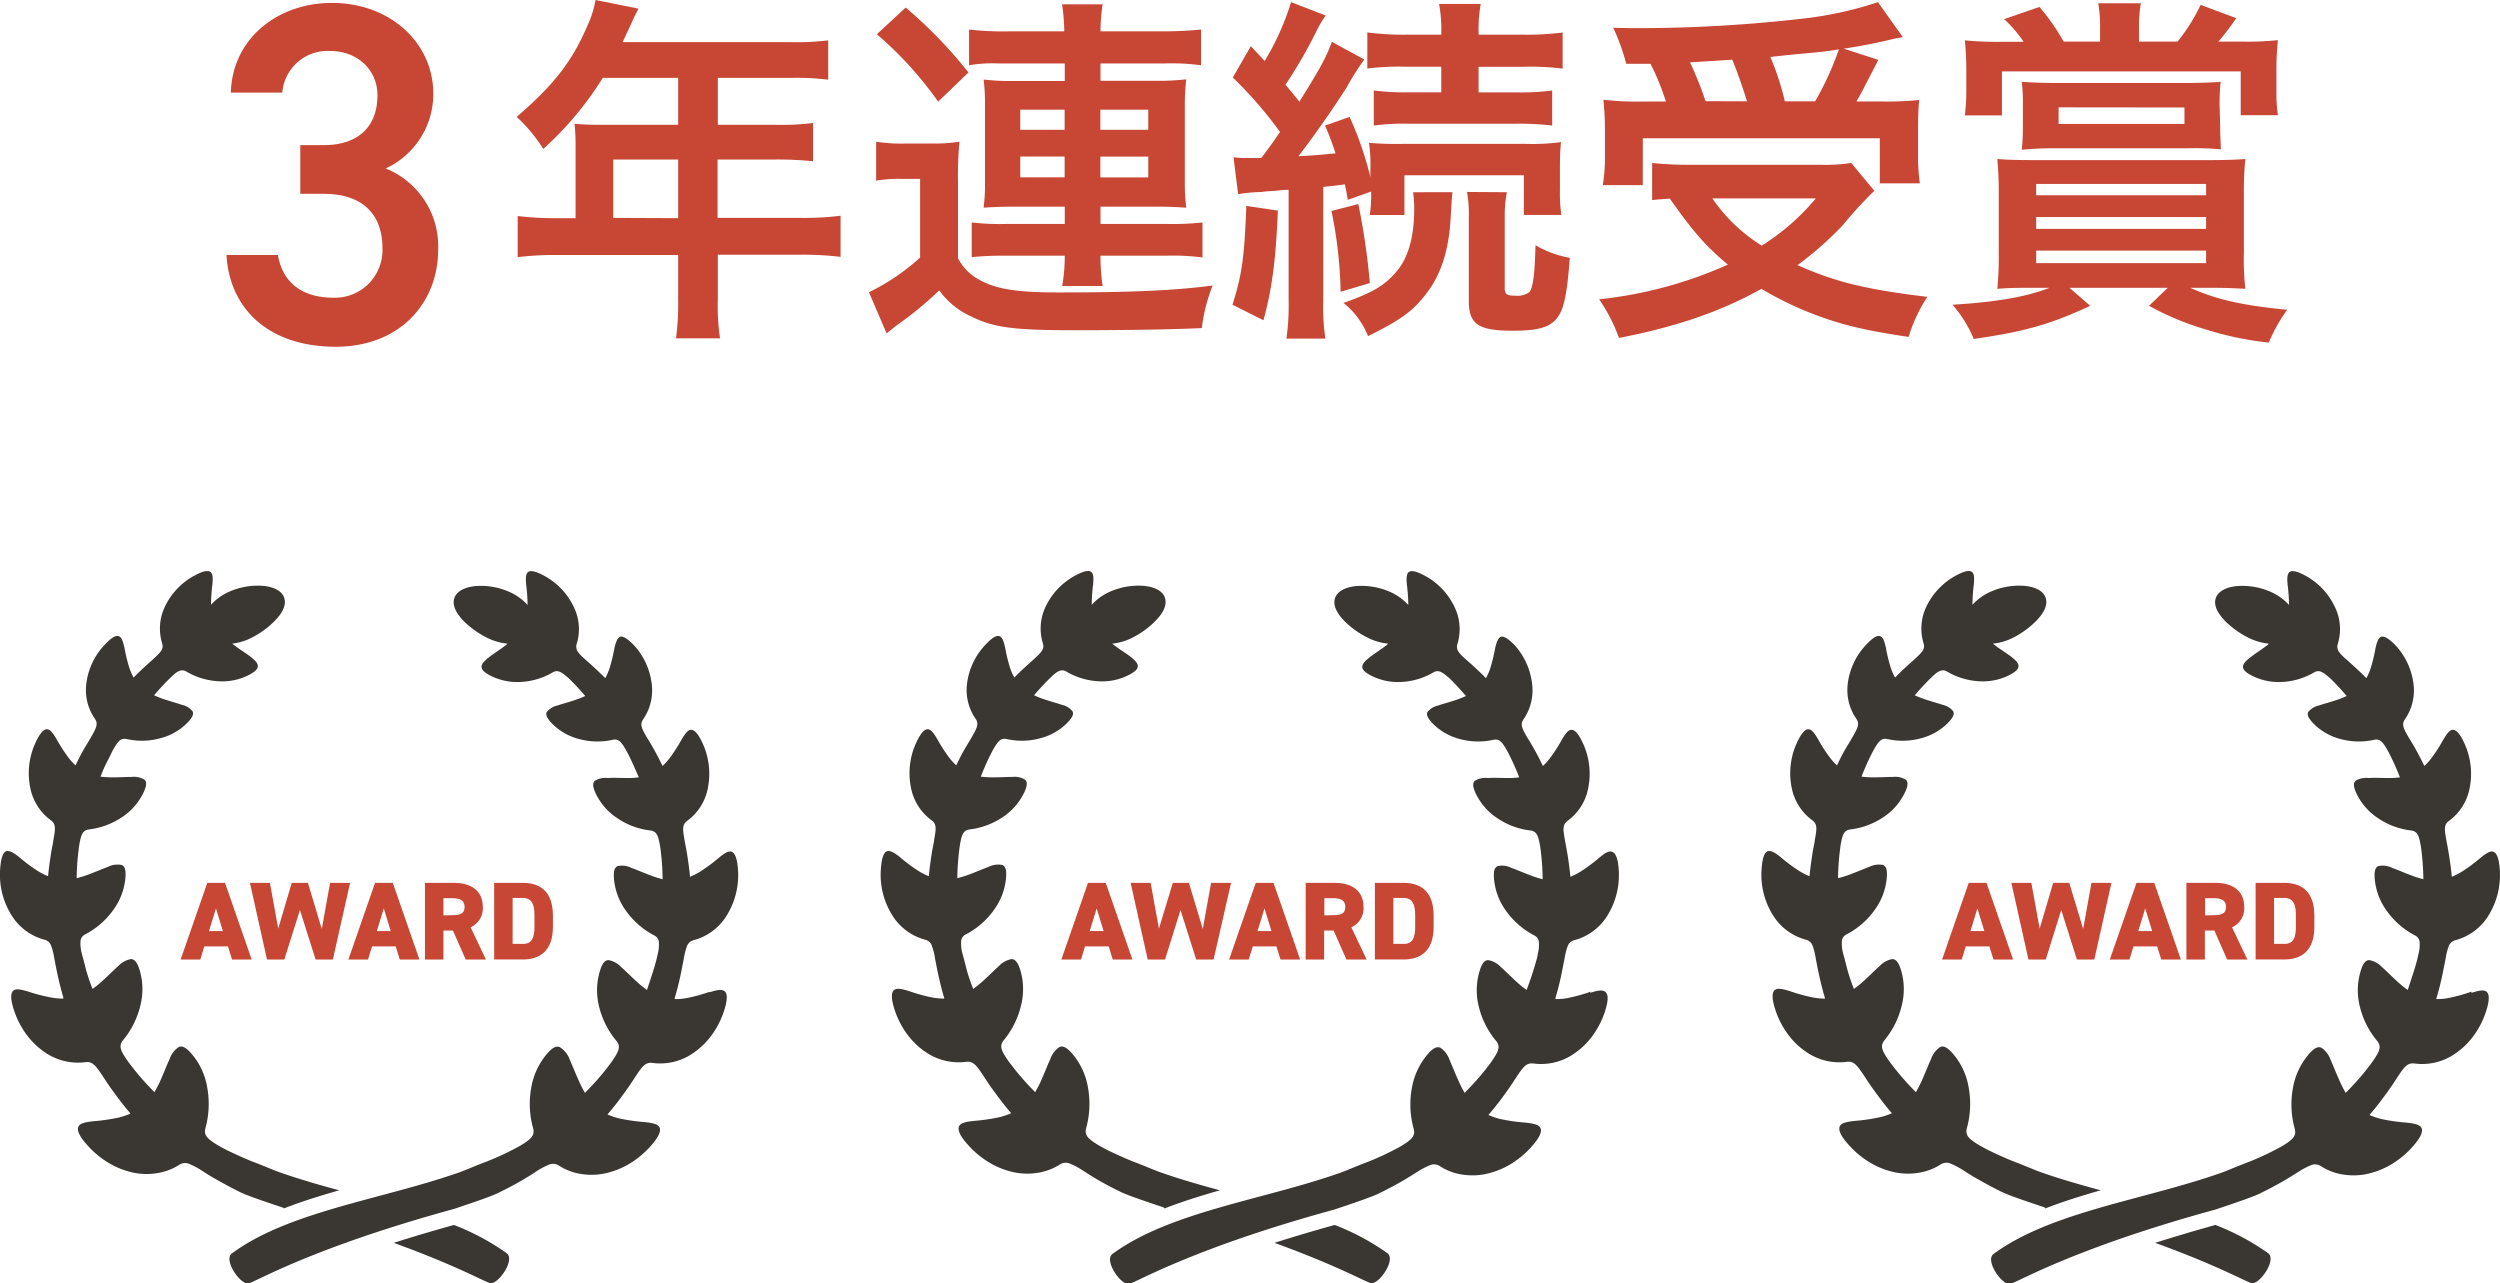 <svg xmlns="http://www.w3.org/2000/svg" xmlns:xlink="http://www.w3.org/1999/xlink" viewBox="0 0 360.5 185.05"><defs><style>.cls-1{fill:none;}.cls-2{isolation:isolate;}.cls-3{fill:#c74634;}.cls-4{clip-path:url(#clip-path);}.cls-5{fill:#3a3632;}.cls-6{clip-path:url(#clip-path-2);}.cls-7{clip-path:url(#clip-path-3);}</style><clipPath id="clip-path" transform="translate(0)"><rect class="cls-1" y="82.36" width="106.49" height="102.68"/></clipPath><clipPath id="clip-path-2" transform="translate(0)"><rect class="cls-1" x="127" y="82.36" width="106.49" height="102.68"/></clipPath><clipPath id="clip-path-3" transform="translate(0)"><rect class="cls-1" x="254" y="82.36" width="106.49" height="102.68"/></clipPath></defs><g id="レイヤー_2" data-name="レイヤー 2"><g id="レイヤー_1-2" data-name="レイヤー 1"><g id="グループ_5276" data-name="グループ 5276"><g id="グループ_5275" data-name="グループ 5275"><g id="_3" data-name=" 3" class="cls-2"><g class="cls-2"><path class="cls-3" d="M43.3,20.93h3.36c5,0,7.77-2.66,7.77-7.21,0-3.5-2.73-6.37-6.86-6.37a6.54,6.54,0,0,0-6.86,6H33.29C33.5,5.53,40.08.42,47.85.42c8.47,0,14.63,5.81,14.63,13.09a11.82,11.82,0,0,1-6.86,10.78A12.1,12.1,0,0,1,63.18,36c0,7.63-5.46,14-14.77,14-9.8,0-15.33-5.6-15.75-13.23h7.42c.56,3.5,3,6.16,8,6.16a6.86,6.86,0,0,0,7.07-7.14c0-4.9-2.87-7.84-8.47-7.84H43.3Z" transform="translate(0)"/></g></g><g id="年連続受賞" class="cls-2"><g class="cls-2"><path class="cls-3" d="M83,20.85a29.59,29.59,0,0,0-.15-3c1.09.1,2.23.15,3.64.15H97.79V11.23H86.92a48,48,0,0,1-8.58,10.25,22.48,22.48,0,0,0-3.84-4.63c5.3-4.53,8-8,10.14-13A15.12,15.12,0,0,0,85.88,0l6.19,1.25c-.31.62-.41.78-.78,1.56-.05.15-.57,1.25-1.51,3.27h24.34a36.68,36.68,0,0,0,5.31-.26v5.67a38.12,38.12,0,0,0-5.31-.26H103.51V18h8.38a37.79,37.79,0,0,0,5.35-.26v5.51A50.83,50.83,0,0,0,112,23h-8.53v8.42h12.07a42.32,42.32,0,0,0,5.67-.31v5.93a44,44,0,0,0-5.67-.31H103.51v6.5a31.14,31.14,0,0,0,.32,5.56H97.48a37.7,37.7,0,0,0,.31-5.67V36.77H80.32a44.44,44.44,0,0,0-5.67.31V31.15a43.36,43.36,0,0,0,5.67.31H83ZM97.79,31.46V23H88.43v8.42Z" transform="translate(0)"/><path class="cls-3" d="M126.34,20.44a24,24,0,0,0,4.16.26h3.9a24.49,24.49,0,0,0,3.95-.26,53.8,53.8,0,0,0-.21,5.66V37.23a7.38,7.38,0,0,0,2.4,2.71c2.54,1.66,5.56,2.23,12.06,2.23,10.45,0,16.64-.26,22.26-1a24.83,24.83,0,0,0-1.56,6.14c-4.37.21-11.91.31-18.1.31-9,0-11.91-.36-15.18-2a11.33,11.33,0,0,1-4.58-3.75,50.26,50.26,0,0,1-6.08,5c-.58.47-1,.78-1.51,1.2l-2.55-5.93a31,31,0,0,0,7.38-5V25.79h-2.86a19.08,19.08,0,0,0-3.48.26ZM130.6,1.09a65,65,0,0,1,9.05,9.36l-4.37,4.21a52.4,52.4,0,0,0-8.84-9.72ZM144,9.15a19.66,19.66,0,0,0-4.26.26V4.26a42.38,42.38,0,0,0,5.87.26h7.86a28.57,28.57,0,0,0-.32-3.9H159a26.46,26.46,0,0,0-.31,3.9h8.58a56.73,56.73,0,0,0,5.92-.26V9.41a31.7,31.7,0,0,0-5.25-.26h-9.25v2.5h8.06a34.9,34.9,0,0,0,4.31-.21,30.56,30.56,0,0,0-.21,4V26.16a27.13,27.13,0,0,0,.21,3.79c-1.45-.1-2.6-.15-4.31-.15h-8.06v2.49h9.51a40.09,40.09,0,0,0,5.2-.21v5.05a32.2,32.2,0,0,0-5.2-.26h-9.51a28.16,28.16,0,0,0,.31,4.37h-5.83a25.65,25.65,0,0,0,.37-4.37h-8.27a46.22,46.22,0,0,0-5.15.21v-5a36.17,36.17,0,0,0,5.15.21h8.27V29.8h-7.39c-1.56,0-3,.05-4.31.15a28.83,28.83,0,0,0,.2-3.79v-11a28.73,28.73,0,0,0-.2-3.69,33,33,0,0,0,4.26.21h7.44V9.15Zm3.12,6.66v2.91h6.4V15.81Zm0,6.76v3h6.4v-3Zm11.55-3.85h6.91V15.81h-6.91Zm0,6.86h6.91v-3h-6.91Z" transform="translate(0)"/><path class="cls-3" d="M184.27,30.37c-.31,7.23-.83,11.18-2.08,15.81l-4.47-2.24c1.35-4.26,1.71-6.65,2-14.25Zm-6.4-7.7a12.29,12.29,0,0,0,2.13.11h1.88c1.5-2,1.5-2,2.7-3.75a58.91,58.91,0,0,0-6.81-7.85l2.6-4.52,2,2.13a37.62,37.62,0,0,0,3.8-8.48l5,1.93A13.39,13.39,0,0,0,190,4.16a69.36,69.36,0,0,1-4.63,8.06c1,1.2,1.25,1.51,2,2.44,3-4.78,3.95-6.55,4.68-8.63l4.68,2.55a37.59,37.59,0,0,0-2.5,3.95c-1.66,2.65-4.88,7.28-7,10,2.91-.16,3.79-.26,5.35-.42a37.21,37.21,0,0,0-1.51-4l3.54-1.25a49,49,0,0,1,3,8.68V24.34a22,22,0,0,0-.2-3.75,41.3,41.3,0,0,0,4.68.16h18a30.47,30.47,0,0,0,5-.26c-.1,1.14-.15,2-.15,3.69V27.3a24,24,0,0,0,.2,3.69h-5.4V25.27H202.52V31h-5a20.47,20.47,0,0,0,.2-3.38l-3.38,1.2c-.15-1.09-.26-1.51-.41-2.24-1.15.16-1.56.21-3.12.37V43.37a30.74,30.74,0,0,0,.31,5.46h-5.62a32.8,32.8,0,0,0,.32-5.46v-16c-.89,0-1.56.11-2,.16a19.07,19.07,0,0,0-2,.16,21.89,21.89,0,0,0-3.28.31Zm18,6.76a98.11,98.11,0,0,1,1.66,11.39l-4.21,1.25A63.12,63.12,0,0,0,192,30.42Zm13.57-1.71c-.1,1-.1,1-.26,3.74-.26,4.68-1.4,8.17-3.54,10.92-1.92,2.5-3.64,3.75-8.37,6.09a11.57,11.57,0,0,0-3.54-4.79c4.27-1.51,5.88-2.49,7.6-4.47s2.6-5,2.6-9.1a18.44,18.44,0,0,0-.16-2.39Zm-6.61-18.1a38.2,38.2,0,0,0-5.66.26V4.68A41.13,41.13,0,0,0,203,5h4.84V4.47a21,21,0,0,0-.32-3.9h6a21,21,0,0,0-.31,4V5h6.35a41.32,41.32,0,0,0,5.77-.31v5.2a37.59,37.59,0,0,0-5.62-.26h-6.5v3.69h5.31a36.19,36.19,0,0,0,5.3-.26V18.1a42.11,42.11,0,0,0-5.25-.26H203.35a34.55,34.55,0,0,0-5.25.26V13.05a35.78,35.78,0,0,0,5.3.26h4.43V9.62Zm14.46,18.1a18.28,18.28,0,0,0-.31,3.69V41.55c0,.88.31,1.09,1.56,1.09a2.92,2.92,0,0,0,2-.52c.52-.62.78-2.6.88-6.76a14.8,14.8,0,0,0,4.94,1.82c-.31,4.32-.68,6.45-1.3,7.8-.94,2-2.6,2.71-6.86,2.71-5,0-6.4-.89-6.4-4.32v-12a17.8,17.8,0,0,0-.26-3.69Z" transform="translate(0)"/><path class="cls-3" d="M270.28,27.51a59.06,59.06,0,0,0-4.58,5,48.76,48.76,0,0,1-6.5,5.72c5.51,2.45,9.78,3.49,18.72,4.58a22.22,22.22,0,0,0-2.7,5.77c-6.76-1-9.93-1.82-14.09-3.43A47.82,47.82,0,0,1,254,41.65c-5.88,3.28-12.22,5.46-20.54,7.08a24.79,24.79,0,0,0-2.86-5.57,61,61,0,0,0,18.56-5c-3.27-2.76-4.83-4.53-8.37-9.52-1.51.11-1.61.11-2.55.21V23.5a48.53,48.53,0,0,0,5.31.26h18.87a24.74,24.74,0,0,0,4.53-.26ZM234.5,9.2A30.4,30.4,0,0,0,232.63,4c1.77.06,3.17.06,4.11.06a210.58,210.58,0,0,0,23.55-1.41A52.89,52.89,0,0,0,270.8.31l3.59,5.05c-.84.15-1,.15-2.24.46-2,.47-3.64.78-6.29,1.2l5,1.61c-2.34,4.53-2.39,4.68-3.17,6h3.43a46.83,46.83,0,0,0,5.62-.21c-.11,1.36-.16,2.5-.16,4.37v3.8a29.16,29.16,0,0,0,.26,3.85h-5.77v-6.5H236.89v6.76h-5.77a23.92,23.92,0,0,0,.31-4v-3.9c0-1.45-.05-2.55-.21-4.42a40.06,40.06,0,0,0,5.72.26h3.28A34.08,34.08,0,0,0,238,9.2Zm17.42,5.41c-.68-2.18-1.35-4.11-2.13-6-.16,0-2.19.16-6.09.37a53.74,53.74,0,0,1,2.24,5.61Zm-5,14a24,24,0,0,0,7.12,6.81,32.76,32.76,0,0,0,7.8-6.81Zm14.82-14a43.71,43.71,0,0,0,3.43-7.49c-1.35.21-1.71.26-2.23.32s-1.88.2-3.8.36c-.83.1-2.19.21-3.85.42a38.34,38.34,0,0,1,2.08,6.39Z" transform="translate(0)"/><path class="cls-3" d="M293.57,41.5c-2.29,0-3.74,0-5.56.15a47.79,47.79,0,0,0,.21-5.35V28.08a50.19,50.19,0,0,0-.21-5.15c1.56.11,2.55.16,5.77.16H318c3,0,4.27-.05,5.77-.16a49.17,49.17,0,0,0-.2,5.15V36.3a40.56,40.56,0,0,0,.2,5.35c-1.61-.1-3.12-.15-5.09-.15h-2.86c3.85,1.71,7.49,2.54,14,3.17a22.86,22.86,0,0,0-2.66,4.73,45.39,45.39,0,0,1-9-1.87,40.37,40.37,0,0,1-8.27-3.43l2.7-2.6H298.41l3,2.6c-5.82,2.7-9.36,3.69-16.79,4.78a18.23,18.23,0,0,0-3.07-4.94c6.19-.36,10.71-1.14,14-2.44Zm9.26-37.34a20,20,0,0,0-.26-3.69h6.14a19.64,19.64,0,0,0-.27,3.69V6H314a26.12,26.12,0,0,0,3.33-5.3l5.14,1.92A37.8,37.8,0,0,1,319.89,6h3.58a41,41,0,0,0,5-.21,42.59,42.59,0,0,0-.21,4.74v2.7a22.55,22.55,0,0,0,.21,3.38h-5.36V10.3H288.68v6.34h-5.35a29.16,29.16,0,0,0,.21-3.54V10.24a41.72,41.72,0,0,0-.21-4.42,48,48,0,0,0,5.3.21h3.17A17.69,17.69,0,0,0,289,2.76L294.09,1a31.21,31.21,0,0,1,3.49,5h5.25Zm17.32,14c0,1.25.05,2.08.1,3.38a38.65,38.65,0,0,0-4.73-.16H296.28c-1.72,0-3,.06-4.74.21a29.46,29.46,0,0,0,.16-3.33V15.08a24.67,24.67,0,0,0-.16-3.28c1.62.11,3,.16,5,.16h18.67c2,0,3.53-.05,5-.16-.1,1.1-.15,2-.15,3.33Zm-26.53,10h24.5V26.52h-24.5Zm0,4.84h24.5V31.3h-24.5Zm0,4.94h24.5V36.14h-24.5Zm3.23-22.46v2.39H315V15.5Z" transform="translate(0)"/></g></g></g></g><g id="図"><g id="グループ_5324" data-name="グループ 5324"><g id="グループ_5323" data-name="グループ 5323"><g class="cls-4"><g id="グループ_5322" data-name="グループ 5322"><path id="パス_18773" data-name="パス 18773" class="cls-5" d="M102.38,143a24,24,0,0,1-3.44.94,9,9,0,0,1-1.64.13l0-.18c.36-1.2.67-2.46.88-3.5s.36-1.82.42-2.11a9.41,9.41,0,0,1,.47-1.88,1.39,1.39,0,0,1,.93-.82,8,8,0,0,0,4.74-3.48,11.07,11.07,0,0,0,1.67-6.82c-.12-1.62-.48-2.33-.95-2.47s-1.09.3-1.84.91a24.22,24.22,0,0,1-2.71,2,9.3,9.3,0,0,1-1.41.71c-.1-1.12-.26-2.25-.41-3.18s-.31-1.73-.36-2c-.28-1.6-.4-2.3.33-2.86a7.59,7.59,0,0,0,3-4.68,10.49,10.49,0,0,0-.78-6.6c-.65-1.4-1.19-1.9-1.66-1.87s-.87.62-1.34,1.41a23.88,23.88,0,0,1-1.74,2.7,8.16,8.16,0,0,1-1,1.1c-.41-.84-.83-1.66-1.21-2.34s-.84-1.45-1-1.68c-.77-1.34-1.1-1.93-.62-2.66a7.34,7.34,0,0,0,1.27-5.14A10,10,0,0,0,91.38,93c-1-1-1.64-1.34-2-1.16s-.6.82-.79,1.67a22.73,22.73,0,0,1-.74,3,8.61,8.61,0,0,1-.57,1.28c-.46-.46-.9-.89-1.3-1.26-.69-.65-1.24-1.13-1.43-1.3-1.14-1-1.63-1.5-1.4-2.35a7.23,7.23,0,0,0-.37-5.27A9.92,9.92,0,0,0,78.42,83c-1.28-.7-2-.77-2.31-.48s-.32,1-.23,1.84a25.18,25.18,0,0,1,.2,2.88,7.83,7.83,0,0,0-2.68-1.91,10.19,10.19,0,0,0-4.68-.83c-1.6.12-2.92.72-3.23,1.83s.44,2.27,1.45,3.3A13,13,0,0,0,70.31,92a8.27,8.27,0,0,0,2.84.81L73,93c-.85.64-1.71,1.18-2.36,1.68s-1.12.93-1.19,1.36.23.82,1.11,1.3a8.49,8.49,0,0,0,4.5,1,10.13,10.13,0,0,0,4.67-1.4c.75-.41,1.28,0,2.33.91.17.17.65.64,1.24,1.28.34.37.71.79,1.09,1.23a11.59,11.59,0,0,1-1.22.5c-1,.36-2,.6-2.77.87a2.74,2.74,0,0,0-1.55.93c-.2.38,0,.86.66,1.58a8.44,8.44,0,0,0,4,2.33,10.07,10.07,0,0,0,4.88.1c.83-.16,1.23.34,1.93,1.58.12.21.43.81.8,1.6s.64,1.44,1,2.24a10.7,10.7,0,0,1-1.5.1c-1.12,0-2.18-.06-3,0a2.94,2.94,0,0,0-1.85.4c-.33.32-.32.84.11,1.78a8.77,8.77,0,0,0,3.15,3.62,10.64,10.64,0,0,0,4.8,1.77c.88.14,1.1.77,1.35,2.24.05.25.14,1,.22,1.86s.14,1.9.15,2.92a12.63,12.63,0,0,1-1.48-.45c-1.11-.4-2.14-.87-3-1.17a3,3,0,0,0-2-.27c-.44.18-.62.7-.54,1.77a9.19,9.19,0,0,0,1.75,4.7,11.54,11.54,0,0,0,4.07,3.53,1.18,1.18,0,0,1,.66.95,5.43,5.43,0,0,1-.17,1.75c-.05.27-.22,1-.49,1.9s-.64,2-1,3.1l-.06.16a15.06,15.06,0,0,1-1.26-1c-.92-.82-1.74-1.68-2.46-2.3a3.22,3.22,0,0,0-1.82-1c-.51,0-.89.43-1.22,1.5a9.57,9.57,0,0,0-.14,5.2,12.22,12.22,0,0,0,2.54,5c.6.79.3,1.46-.63,2.82-.16.24-.62.86-1.25,1.64s-1.46,1.71-2.3,2.57l-.4.41a16.12,16.12,0,0,1-.77-1.49c-.55-1.19-1-2.35-1.4-3.25A3.51,3.51,0,0,0,80.72,151c-.49-.2-1,0-1.8.91a10.12,10.12,0,0,0-2.31,4.91,13.07,13.07,0,0,0,.28,5.93c.24,1-.34,1.53-1.82,2.43-.25.15-1,.55-1.91,1s-2.14,1-3.31,1.44-2.78,1.14-3.63,1.44c-11.12,3.91-24.5,5.59-32.78,11.68-1.29.95,1.27,4.6,2.41,4.32s9.27-5.17,29.65-10.74c.86-.3,5-1.65,6.26-2.26s2.54-1.29,3.55-1.88,1.77-1.08,2-1.25a10.78,10.78,0,0,1,1.89-1,1.51,1.51,0,0,1,1.37.13,8.09,8.09,0,0,0,3,1.19,9.53,9.53,0,0,0,3.45,0,11.74,11.74,0,0,0,3.58-1.34,13.19,13.19,0,0,0,3.24-2.66c1.22-1.38,1.51-2.22,1.25-2.7s-1.08-.63-2.15-.75a25.65,25.65,0,0,1-3.72-.54,10,10,0,0,1-1.62-.56l.41-.49c.85-1,1.67-2.12,2.3-3s1.1-1.63,1.27-1.89c1-1.5,1.45-2.16,2.47-2.05a8.34,8.34,0,0,0,6-1.48,10.88,10.88,0,0,0,2.58-2.53,12.5,12.5,0,0,0,1.79-3.53c.53-1.66.46-2.49.05-2.81s-1.18-.14-2.16.17" transform="translate(0)"/><path id="パス_18774" data-name="パス 18774" class="cls-5" d="M40.92,174.26c2.56-1,5.27-1.84,8-2.62-3-.8-5.87-1.64-8.64-2.61-.85-.3-2.46-1-3.63-1.44s-2.36-1-3.31-1.44-1.66-.86-1.92-1c-1.47-.9-2.06-1.41-1.81-2.42a13.21,13.21,0,0,0,.27-5.93,9.94,9.94,0,0,0-2.31-4.91c-.77-.87-1.31-1.12-1.79-.91a3.38,3.38,0,0,0-1.33,1.76c-.43.91-.86,2.07-1.4,3.26-.24.51-.5,1-.78,1.49l-.4-.41c-.84-.86-1.66-1.79-2.29-2.57s-1.1-1.41-1.26-1.64c-.92-1.36-1.23-2-.62-2.82A12.3,12.3,0,0,0,20.24,145a9.57,9.57,0,0,0-.13-5.2c-.34-1.06-.72-1.48-1.22-1.5a3.29,3.29,0,0,0-1.83,1c-.72.63-1.53,1.48-2.46,2.3a13.59,13.59,0,0,1-1.26,1l-.06-.16c-.41-1.06-.78-2.18-1-3.1s-.44-1.64-.5-1.9a5.43,5.43,0,0,1-.17-1.75,1.17,1.17,0,0,1,.67-.95,11.5,11.5,0,0,0,4.06-3.53,9.22,9.22,0,0,0,1.75-4.7c.08-1.08-.1-1.59-.54-1.78a3.08,3.08,0,0,0-2,.28c-.85.3-1.87.77-3,1.17a13.4,13.4,0,0,1-1.49.45c0-1,.07-2.06.15-2.92s.18-1.61.22-1.86c.25-1.47.47-2.1,1.36-2.24a10.92,10.92,0,0,0,4.8-1.77,8.87,8.87,0,0,0,3.14-3.62c.43-.94.44-1.46.11-1.78a2.93,2.93,0,0,0-1.85-.41c-.87,0-1.93.08-3,.06a12.59,12.59,0,0,1-1.5-.1c.31-.8.65-1.59,1-2.24s.68-1.39.8-1.6c.7-1.24,1.1-1.74,1.93-1.59a10,10,0,0,0,4.88-.1,8.38,8.38,0,0,0,4-2.32c.69-.73.86-1.2.66-1.58a2.69,2.69,0,0,0-1.55-.93c-.77-.27-1.76-.52-2.76-.87a13.19,13.19,0,0,1-1.23-.5c.38-.45.75-.87,1.09-1.23.59-.64,1.07-1.12,1.25-1.28,1-1,1.58-1.32,2.32-.91a10.17,10.17,0,0,0,4.68,1.4,8.41,8.41,0,0,0,4.5-1c.87-.48,1.18-.87,1.11-1.3s-.54-.86-1.19-1.35-1.52-1-2.37-1.68l-.13-.1A8.07,8.07,0,0,0,36.2,92a12.69,12.69,0,0,0,3.36-2.41c1-1,1.76-2.18,1.45-3.3s-1.62-1.7-3.22-1.82a10.14,10.14,0,0,0-4.68.83,7.74,7.74,0,0,0-2.68,1.91,22.93,22.93,0,0,1,.19-2.87c.08-.87.1-1.55-.24-1.84s-1-.22-2.3.48a9.94,9.94,0,0,0-4.32,4.54,7.3,7.3,0,0,0-.37,5.28c.24.84-.26,1.3-1.4,2.34-.19.18-.74.66-1.43,1.3-.4.37-.84.8-1.29,1.26a8.55,8.55,0,0,1-.58-1.27,23.57,23.57,0,0,1-.74-3c-.19-.86-.38-1.5-.79-1.68s-1,.11-2,1.16a9.91,9.91,0,0,0-2.71,5.64,7.29,7.29,0,0,0,1.26,5.14c.48.73.15,1.32-.61,2.66-.13.23-.51.85-1,1.68s-.8,1.5-1.21,2.34a8.86,8.86,0,0,1-1-1.1,23,23,0,0,1-1.74-2.7c-.47-.79-.87-1.37-1.34-1.41s-1,.47-1.66,1.87a10.49,10.49,0,0,0-.78,6.6,7.59,7.59,0,0,0,3,4.68c.73.56.61,1.26.32,2.86,0,.28-.2,1-.35,2s-.3,2.06-.41,3.18a10.33,10.33,0,0,1-1.41-.71,23.22,23.22,0,0,1-2.7-2c-.76-.61-1.37-1-1.85-.91s-.82.85-.94,2.47a11,11,0,0,0,1.66,6.82,8,8,0,0,0,4.74,3.49,1.35,1.35,0,0,1,.93.82,9.32,9.32,0,0,1,.47,1.87c.06.29.2,1.09.42,2.12s.52,2.29.88,3.5l0,.18a10.09,10.09,0,0,1-1.64-.14A24.69,24.69,0,0,1,4.11,143c-1-.3-1.74-.49-2.16-.17S1.47,144,2,145.61a12.24,12.24,0,0,0,1.79,3.53,10.87,10.87,0,0,0,2.58,2.53,8.41,8.41,0,0,0,6,1.49c1-.11,1.46.54,2.47,2.05.17.25.63,1,1.27,1.88s1.46,2,2.3,3l.41.49a10,10,0,0,1-1.62.55,25.87,25.87,0,0,1-3.72.55c-1.07.12-1.89.26-2.15.74s0,1.33,1.25,2.7a13,13,0,0,0,3.24,2.66,11.47,11.47,0,0,0,3.59,1.35,9.36,9.36,0,0,0,3.46,0,8.14,8.14,0,0,0,3-1.18,1.51,1.51,0,0,1,1.37-.13,10.84,10.84,0,0,1,1.89,1c.28.17,1,.66,2.05,1.25s2.28,1.27,3.54,1.88,5.16,1.87,6.18,2.23" transform="translate(0)"/><path id="パス_18775" data-name="パス 18775" class="cls-5" d="M65.46,176.64c-3.2.89-6.08,1.75-8.68,2.58,9,3.26,13.1,5.61,13.88,5.8,1.13.29,3.7-3.36,2.4-4.31a34.32,34.32,0,0,0-7.6-4.07" transform="translate(0)"/></g></g></g><g id="AWARD" class="cls-2"><g class="cls-2"><path class="cls-3" d="M26.05,138.36l3.84-11.05h2.56l3.84,11.05H33.46l-.59-1.89H29.46l-.58,1.89Zm4.09-4.1h2l-1-3.27Z" transform="translate(0)"/><path class="cls-3" d="M41,138.36h-2.5l-2.46-11.05h2.88l1.2,6.6,1.95-6.6H44.4l2,6.65,1.2-6.65h2.88L48,138.36H45.51l-2.26-7.14Z" transform="translate(0)"/><path class="cls-3" d="M50.24,138.36l3.84-11.05h2.56l3.84,11.05H57.65l-.59-1.89H53.65l-.58,1.89Zm4.1-4.1h2l-1-3.27Z" transform="translate(0)"/><path class="cls-3" d="M67.15,138.36l-1.84-4.18H63.94v4.18H61.28V127.31h4.16c2.55,0,4.18,1.17,4.18,3.48a3,3,0,0,1-1.76,2.93l2.21,4.64Zm-2-6.39c1.07,0,1.84-.14,1.84-1.18s-.77-1.27-1.84-1.27H63.94V132Z" transform="translate(0)"/><path class="cls-3" d="M71.26,138.36V127.31h4.12c2.51,0,4.35,1.24,4.35,4.73v1.6c0,3.45-1.84,4.72-4.35,4.72Zm5.81-4.72V132c0-1.49-.32-2.52-1.69-2.52H73.92v6.63h1.46C76.75,136.15,77.07,135.12,77.07,133.64Z" transform="translate(0)"/></g></g></g><g id="グループ_5325" data-name="グループ 5325"><g id="グループ_5323-2" data-name="グループ 5323-2"><g class="cls-6"><g id="グループ_5322-2" data-name="グループ 5322-2"><path id="パス_18773-2" data-name="パス 18773-2" class="cls-5" d="M229.38,143a24,24,0,0,1-3.44.94,9,9,0,0,1-1.64.13l0-.18c.36-1.2.67-2.46.88-3.5s.36-1.82.42-2.11a9.41,9.41,0,0,1,.47-1.88,1.39,1.39,0,0,1,.93-.82,8,8,0,0,0,4.74-3.48,11.07,11.07,0,0,0,1.67-6.82c-.12-1.62-.48-2.33-1-2.47s-1.09.3-1.84.91a24.22,24.22,0,0,1-2.71,2,9.3,9.3,0,0,1-1.41.71c-.1-1.12-.26-2.25-.41-3.18s-.31-1.73-.36-2c-.28-1.6-.4-2.3.33-2.86a7.59,7.59,0,0,0,3-4.68,10.49,10.49,0,0,0-.78-6.6c-.65-1.4-1.19-1.9-1.66-1.87s-.87.62-1.34,1.41a23.88,23.88,0,0,1-1.74,2.7,8.16,8.16,0,0,1-1,1.1c-.41-.84-.83-1.66-1.21-2.34s-.84-1.45-1-1.68c-.77-1.34-1.1-1.93-.62-2.66a7.34,7.34,0,0,0,1.27-5.14A10,10,0,0,0,218.38,93c-1-1-1.64-1.34-2-1.16s-.6.82-.79,1.67a22.73,22.73,0,0,1-.74,3,8.61,8.61,0,0,1-.57,1.28c-.46-.46-.9-.89-1.3-1.26-.69-.65-1.24-1.13-1.43-1.3-1.14-1-1.63-1.5-1.4-2.35a7.23,7.23,0,0,0-.37-5.27A9.92,9.92,0,0,0,205.42,83c-1.28-.7-2-.77-2.31-.48s-.32,1-.23,1.84a25.18,25.18,0,0,1,.2,2.88,7.83,7.83,0,0,0-2.68-1.91,10.19,10.19,0,0,0-4.68-.83c-1.6.12-2.92.72-3.23,1.83s.44,2.27,1.45,3.3A13,13,0,0,0,197.31,92a8.27,8.27,0,0,0,2.84.81L200,93c-.85.64-1.71,1.18-2.36,1.68s-1.12.93-1.19,1.36.23.82,1.11,1.3a8.49,8.49,0,0,0,4.5,1,10.13,10.13,0,0,0,4.67-1.4c.75-.41,1.28,0,2.33.91.17.17.65.64,1.24,1.28.34.37.71.79,1.09,1.23a11.59,11.59,0,0,1-1.22.5c-1,.36-2,.6-2.77.87a2.74,2.74,0,0,0-1.55.93c-.2.38,0,.86.66,1.58a8.44,8.44,0,0,0,4,2.33,10.07,10.07,0,0,0,4.88.1c.83-.16,1.23.34,1.93,1.58.12.21.43.81.8,1.6s.64,1.44.95,2.24a10.7,10.7,0,0,1-1.5.1c-1.12,0-2.18-.06-3.05,0a2.94,2.94,0,0,0-1.85.4c-.33.32-.32.84.11,1.78a8.77,8.77,0,0,0,3.15,3.62,10.64,10.64,0,0,0,4.8,1.77c.88.14,1.1.77,1.35,2.24.05.25.14,1,.22,1.86s.14,1.9.15,2.92a12.63,12.63,0,0,1-1.48-.45c-1.11-.4-2.14-.87-3-1.17a3,3,0,0,0-2-.27c-.44.18-.62.7-.54,1.77a9.19,9.19,0,0,0,1.75,4.7,11.54,11.54,0,0,0,4.07,3.53,1.18,1.18,0,0,1,.66.95,5.43,5.43,0,0,1-.17,1.75c0,.27-.22,1-.49,1.9s-.64,2-1.05,3.1l-.06.16a15.06,15.06,0,0,1-1.26-1c-.92-.82-1.74-1.68-2.46-2.3a3.22,3.22,0,0,0-1.82-1c-.51,0-.89.43-1.22,1.5a9.57,9.57,0,0,0-.14,5.2,12.22,12.22,0,0,0,2.54,5c.6.79.3,1.46-.63,2.82-.16.24-.62.86-1.25,1.64s-1.46,1.71-2.3,2.57l-.4.41a16.12,16.12,0,0,1-.77-1.49c-.55-1.19-1-2.35-1.4-3.25a3.51,3.51,0,0,0-1.33-1.77c-.49-.2-1,0-1.8.91a10.12,10.12,0,0,0-2.31,4.91,13.07,13.07,0,0,0,.28,5.93c.24,1-.34,1.53-1.82,2.43-.25.15-1,.55-1.91,1s-2.14,1-3.31,1.44-2.78,1.14-3.63,1.44c-11.12,3.91-24.5,5.59-32.78,11.68-1.29.95,1.27,4.6,2.41,4.32s9.27-5.17,29.65-10.74c.86-.3,5-1.65,6.26-2.26s2.54-1.29,3.55-1.88,1.77-1.08,2.05-1.25a10.78,10.78,0,0,1,1.89-1,1.51,1.51,0,0,1,1.37.13,8.09,8.09,0,0,0,3,1.19,9.53,9.53,0,0,0,3.45,0,11.74,11.74,0,0,0,3.58-1.34,13.19,13.19,0,0,0,3.24-2.66c1.22-1.38,1.51-2.22,1.25-2.7s-1.08-.63-2.15-.75a25.65,25.65,0,0,1-3.72-.54,10,10,0,0,1-1.62-.56l.41-.49c.85-1,1.67-2.12,2.3-3s1.1-1.63,1.27-1.89c1-1.5,1.45-2.16,2.47-2.05a8.34,8.34,0,0,0,6-1.48,10.88,10.88,0,0,0,2.58-2.53,12.5,12.5,0,0,0,1.79-3.53c.53-1.66.46-2.49,0-2.81s-1.18-.14-2.16.17" transform="translate(0)"/><path id="パス_18774-2" data-name="パス 18774-2" class="cls-5" d="M167.92,174.26c2.56-1,5.27-1.84,8-2.62-3-.8-5.87-1.64-8.64-2.61-.85-.3-2.46-1-3.63-1.44s-2.36-1-3.31-1.44-1.66-.86-1.92-1c-1.47-.9-2.06-1.41-1.81-2.42a13.21,13.21,0,0,0,.27-5.93,9.94,9.94,0,0,0-2.31-4.91c-.77-.87-1.31-1.12-1.79-.91a3.38,3.38,0,0,0-1.33,1.76c-.43.91-.86,2.07-1.4,3.26-.24.51-.5,1-.78,1.49l-.4-.41c-.84-.86-1.66-1.79-2.29-2.57s-1.1-1.41-1.26-1.64c-.92-1.36-1.23-2-.62-2.82a12.3,12.3,0,0,0,2.53-5.05,9.57,9.57,0,0,0-.13-5.2c-.34-1.06-.72-1.48-1.22-1.5a3.29,3.29,0,0,0-1.83,1c-.72.63-1.53,1.48-2.46,2.3a13.59,13.59,0,0,1-1.26,1l-.06-.16c-.41-1.06-.78-2.18-1-3.1s-.44-1.64-.5-1.9a5.43,5.43,0,0,1-.17-1.75,1.17,1.17,0,0,1,.67-.95,11.5,11.5,0,0,0,4.06-3.53,9.22,9.22,0,0,0,1.75-4.7c.08-1.08-.1-1.59-.54-1.78a3.08,3.08,0,0,0-2,.28c-.85.3-1.87.77-3,1.17a13.4,13.4,0,0,1-1.49.45c0-1,.07-2.06.15-2.92s.18-1.61.22-1.86c.25-1.47.47-2.1,1.36-2.24a10.92,10.92,0,0,0,4.8-1.77,8.87,8.87,0,0,0,3.14-3.62c.43-.94.44-1.46.11-1.78a2.93,2.93,0,0,0-1.85-.41c-.87,0-1.93.08-3.05.06a12.59,12.59,0,0,1-1.5-.1c.31-.8.65-1.59.95-2.24s.68-1.39.8-1.6c.7-1.24,1.1-1.74,1.93-1.59a10,10,0,0,0,4.88-.1,8.38,8.38,0,0,0,4-2.32c.69-.73.86-1.2.66-1.58a2.69,2.69,0,0,0-1.55-.93c-.77-.27-1.76-.52-2.76-.87a13.19,13.19,0,0,1-1.23-.5c.38-.45.75-.87,1.09-1.23.59-.64,1.07-1.12,1.25-1.28,1-1,1.58-1.32,2.32-.91a10.17,10.17,0,0,0,4.68,1.4,8.41,8.41,0,0,0,4.5-1c.87-.48,1.18-.87,1.11-1.3s-.54-.86-1.19-1.35-1.52-1-2.37-1.68l-.13-.1A8.07,8.07,0,0,0,163.2,92a12.69,12.69,0,0,0,3.36-2.41c1-1,1.76-2.18,1.45-3.3s-1.62-1.7-3.22-1.82a10.14,10.14,0,0,0-4.68.83,7.74,7.74,0,0,0-2.68,1.91,22.93,22.93,0,0,1,.19-2.87c.08-.87.1-1.55-.24-1.84s-1-.22-2.3.48a9.94,9.94,0,0,0-4.32,4.54,7.3,7.3,0,0,0-.37,5.28c.24.84-.26,1.3-1.4,2.34-.19.18-.74.66-1.43,1.3-.4.37-.84.8-1.29,1.26a8.55,8.55,0,0,1-.58-1.27,23.57,23.57,0,0,1-.74-3c-.19-.86-.38-1.5-.79-1.68s-1,.11-2,1.16a9.91,9.91,0,0,0-2.71,5.64,7.29,7.29,0,0,0,1.26,5.14c.48.73.15,1.32-.61,2.66-.13.23-.51.85-1,1.68s-.8,1.5-1.21,2.34a8.86,8.86,0,0,1-1-1.1,23,23,0,0,1-1.74-2.7c-.47-.79-.87-1.37-1.34-1.41s-1,.47-1.66,1.87a10.49,10.49,0,0,0-.78,6.6,7.59,7.59,0,0,0,3,4.68c.73.56.61,1.26.32,2.86,0,.28-.2,1-.35,2s-.3,2.06-.41,3.18a10.33,10.33,0,0,1-1.41-.71,23.22,23.22,0,0,1-2.7-2c-.76-.61-1.37-1-1.85-.91s-.82.85-.94,2.47a11,11,0,0,0,1.66,6.82,8,8,0,0,0,4.74,3.49,1.35,1.35,0,0,1,.93.82,9.32,9.32,0,0,1,.47,1.87c.06.29.2,1.09.42,2.12s.52,2.29.88,3.5l.05.18a10.09,10.09,0,0,1-1.64-.14,24.69,24.69,0,0,1-3.44-.94c-1-.3-1.74-.49-2.16-.17s-.48,1.16.05,2.81a12.24,12.24,0,0,0,1.79,3.53,10.87,10.87,0,0,0,2.58,2.53,8.41,8.41,0,0,0,6,1.49c1-.11,1.46.54,2.47,2.05.17.25.63,1,1.27,1.88s1.46,2,2.3,3l.41.49a10,10,0,0,1-1.62.55,25.87,25.87,0,0,1-3.72.55c-1.07.12-1.89.26-2.15.74s0,1.33,1.25,2.7a13,13,0,0,0,3.24,2.66,11.47,11.47,0,0,0,3.59,1.35,9.36,9.36,0,0,0,3.46,0,8.14,8.14,0,0,0,3-1.18,1.51,1.51,0,0,1,1.37-.13,10.84,10.84,0,0,1,1.89,1c.28.17,1,.66,2,1.25s2.28,1.27,3.54,1.88,5.16,1.87,6.18,2.23" transform="translate(0)"/><path id="パス_18775-2" data-name="パス 18775-2" class="cls-5" d="M192.46,176.64c-3.2.89-6.08,1.75-8.68,2.58,9,3.26,13.1,5.61,13.88,5.8,1.13.29,3.7-3.36,2.4-4.31a34.32,34.32,0,0,0-7.6-4.07" transform="translate(0)"/></g></g></g><g id="AWARD-2" class="cls-2"><g class="cls-2"><path class="cls-3" d="M153.05,138.36l3.84-11.05h2.56l3.84,11.05h-2.83l-.59-1.89h-3.41l-.58,1.89Zm4.09-4.1h2l-1-3.27Z" transform="translate(0)"/><path class="cls-3" d="M168,138.36h-2.5l-2.46-11.05h2.88l1.2,6.6,2-6.6h2.32l2,6.65,1.2-6.65h2.88L175,138.36h-2.51l-2.26-7.14Z" transform="translate(0)"/><path class="cls-3" d="M177.24,138.36l3.84-11.05h2.56l3.84,11.05h-2.83l-.59-1.89h-3.41l-.58,1.89Zm4.1-4.1h2l-1-3.27Z" transform="translate(0)"/><path class="cls-3" d="M194.15,138.36l-1.84-4.18h-1.37v4.18h-2.66V127.31h4.16c2.55,0,4.18,1.17,4.18,3.48a3,3,0,0,1-1.76,2.93l2.21,4.64Zm-2-6.39c1.07,0,1.84-.14,1.84-1.18s-.77-1.27-1.84-1.27h-1.18V132Z" transform="translate(0)"/><path class="cls-3" d="M198.26,138.36V127.31h4.12c2.51,0,4.35,1.24,4.35,4.73v1.6c0,3.45-1.84,4.72-4.35,4.72Zm5.81-4.72V132c0-1.49-.32-2.52-1.69-2.52h-1.46v6.63h1.46C203.75,136.15,204.07,135.12,204.07,133.64Z" transform="translate(0)"/></g></g></g><g id="グループ_5326" data-name="グループ 5326"><g id="グループ_5323-3" data-name="グループ 5323-3"><g class="cls-7"><g id="グループ_5322-3" data-name="グループ 5322-3"><path id="パス_18773-3" data-name="パス 18773-3" class="cls-5" d="M356.38,143a24,24,0,0,1-3.44.94,9,9,0,0,1-1.64.13l.05-.18c.36-1.2.67-2.46.88-3.5s.36-1.82.42-2.11a9.41,9.41,0,0,1,.47-1.88,1.39,1.39,0,0,1,.93-.82,8,8,0,0,0,4.74-3.48,11.07,11.07,0,0,0,1.67-6.82c-.12-1.62-.48-2.33-.95-2.47s-1.09.3-1.84.91a24.22,24.22,0,0,1-2.71,2,9.3,9.3,0,0,1-1.41.71c-.1-1.12-.26-2.25-.41-3.18s-.31-1.73-.36-2c-.28-1.6-.4-2.3.33-2.86a7.59,7.59,0,0,0,3-4.68,10.49,10.49,0,0,0-.78-6.6c-.65-1.4-1.19-1.9-1.66-1.87s-.87.62-1.34,1.41a23.88,23.88,0,0,1-1.74,2.7,8.16,8.16,0,0,1-1,1.1c-.41-.84-.83-1.66-1.21-2.34s-.84-1.45-1-1.68c-.77-1.34-1.1-1.93-.62-2.66a7.34,7.34,0,0,0,1.27-5.14A10,10,0,0,0,345.38,93c-1-1-1.64-1.34-2.05-1.16s-.6.82-.79,1.67a22.73,22.73,0,0,1-.74,3,8.61,8.61,0,0,1-.57,1.28c-.46-.46-.9-.89-1.3-1.26-.69-.65-1.24-1.13-1.43-1.3-1.14-1-1.63-1.5-1.4-2.35a7.23,7.23,0,0,0-.37-5.27A9.92,9.92,0,0,0,332.42,83c-1.28-.7-2-.77-2.31-.48s-.32,1-.23,1.84a25.18,25.18,0,0,1,.2,2.88,7.83,7.83,0,0,0-2.68-1.91,10.19,10.19,0,0,0-4.68-.83c-1.6.12-2.92.72-3.23,1.83s.44,2.27,1.45,3.3A13,13,0,0,0,324.31,92a8.27,8.27,0,0,0,2.84.81L327,93c-.85.64-1.71,1.18-2.36,1.68s-1.12.93-1.19,1.36.23.82,1.11,1.3a8.49,8.49,0,0,0,4.5,1,10.13,10.13,0,0,0,4.67-1.4c.75-.41,1.28,0,2.33.91.17.17.65.64,1.24,1.28.34.37.71.79,1.09,1.23a11.59,11.59,0,0,1-1.22.5c-1,.36-2,.6-2.77.87a2.74,2.74,0,0,0-1.55.93c-.2.38,0,.86.66,1.58a8.44,8.44,0,0,0,4,2.33,10.07,10.07,0,0,0,4.88.1c.83-.16,1.23.34,1.93,1.58.12.21.43.81.8,1.6s.64,1.44.95,2.24a10.7,10.7,0,0,1-1.5.1c-1.12,0-2.18-.06-3.05,0a2.94,2.94,0,0,0-1.85.4c-.33.32-.32.84.11,1.78a8.77,8.77,0,0,0,3.15,3.62,10.64,10.64,0,0,0,4.8,1.77c.88.14,1.1.77,1.35,2.24.05.25.14,1,.22,1.86s.14,1.9.15,2.92a12.63,12.63,0,0,1-1.48-.45c-1.11-.4-2.14-.87-3-1.17a3,3,0,0,0-2-.27c-.44.18-.62.7-.54,1.77a9.19,9.19,0,0,0,1.75,4.7,11.54,11.54,0,0,0,4.07,3.53,1.18,1.18,0,0,1,.66.95,5.43,5.43,0,0,1-.17,1.75c-.05.27-.22,1-.49,1.9s-.64,2-1,3.1l-.06.16a15.06,15.06,0,0,1-1.26-1c-.92-.82-1.74-1.68-2.46-2.3a3.22,3.22,0,0,0-1.82-1c-.51,0-.89.43-1.22,1.5a9.57,9.57,0,0,0-.14,5.2,12.22,12.22,0,0,0,2.54,5c.6.79.3,1.46-.63,2.82-.16.24-.62.86-1.25,1.64s-1.46,1.71-2.3,2.57l-.4.41a16.12,16.12,0,0,1-.77-1.49c-.55-1.19-1-2.35-1.4-3.25a3.51,3.51,0,0,0-1.33-1.77c-.49-.2-1,0-1.8.91a10.12,10.12,0,0,0-2.31,4.91,13.07,13.07,0,0,0,.28,5.93c.24,1-.34,1.53-1.82,2.43-.25.15-1,.55-1.91,1s-2.14,1-3.31,1.44-2.78,1.14-3.63,1.44c-11.12,3.91-24.5,5.59-32.78,11.68-1.29.95,1.27,4.6,2.41,4.32s9.27-5.17,29.65-10.74c.86-.3,5-1.65,6.26-2.26s2.54-1.29,3.55-1.88,1.77-1.08,2.05-1.25a10.78,10.78,0,0,1,1.89-1,1.51,1.51,0,0,1,1.37.13,8.09,8.09,0,0,0,3,1.19,9.53,9.53,0,0,0,3.45,0,11.74,11.74,0,0,0,3.58-1.34,13.19,13.19,0,0,0,3.24-2.66c1.22-1.38,1.51-2.22,1.25-2.7s-1.08-.63-2.15-.75a25.65,25.65,0,0,1-3.72-.54,10,10,0,0,1-1.62-.56l.41-.49c.85-1,1.67-2.12,2.3-3s1.1-1.63,1.27-1.89c1-1.5,1.45-2.16,2.47-2.05a8.34,8.34,0,0,0,6-1.48,10.88,10.88,0,0,0,2.58-2.53,12.5,12.5,0,0,0,1.79-3.53c.53-1.66.46-2.49.05-2.81s-1.18-.14-2.16.17" transform="translate(0)"/><path id="パス_18774-3" data-name="パス 18774-3" class="cls-5" d="M294.92,174.26c2.56-1,5.27-1.84,8-2.62-2.95-.8-5.87-1.64-8.64-2.61-.85-.3-2.46-1-3.63-1.44s-2.36-1-3.31-1.44-1.66-.86-1.92-1c-1.47-.9-2.06-1.41-1.81-2.42a13.21,13.21,0,0,0,.27-5.93,9.94,9.94,0,0,0-2.31-4.91c-.77-.87-1.31-1.12-1.79-.91a3.38,3.38,0,0,0-1.33,1.76c-.43.91-.86,2.07-1.4,3.26-.24.51-.5,1-.78,1.49l-.4-.41c-.84-.86-1.66-1.79-2.29-2.57s-1.1-1.41-1.26-1.64c-.92-1.36-1.23-2-.62-2.82a12.3,12.3,0,0,0,2.53-5.05,9.57,9.57,0,0,0-.13-5.2c-.34-1.06-.72-1.48-1.22-1.5a3.29,3.29,0,0,0-1.83,1c-.72.63-1.53,1.48-2.46,2.3a13.59,13.59,0,0,1-1.26,1l-.06-.16c-.41-1.06-.78-2.18-1-3.1s-.44-1.64-.5-1.9a5.43,5.43,0,0,1-.17-1.75,1.17,1.17,0,0,1,.67-.95,11.5,11.5,0,0,0,4.06-3.53,9.22,9.22,0,0,0,1.75-4.7c.08-1.08-.1-1.59-.54-1.78a3.08,3.08,0,0,0-2,.28c-.85.3-1.87.77-3,1.17a13.4,13.4,0,0,1-1.49.45c0-1,.07-2.06.15-2.92s.18-1.61.22-1.86c.25-1.47.47-2.1,1.36-2.24a10.92,10.92,0,0,0,4.8-1.77,8.87,8.87,0,0,0,3.14-3.62c.43-.94.44-1.46.11-1.78a2.93,2.93,0,0,0-1.85-.41c-.87,0-1.93.08-3.05.06a12.59,12.59,0,0,1-1.5-.1c.31-.8.65-1.59.95-2.24s.68-1.39.8-1.6c.7-1.24,1.1-1.74,1.93-1.59a10,10,0,0,0,4.88-.1,8.38,8.38,0,0,0,4-2.32c.69-.73.86-1.2.66-1.58a2.69,2.69,0,0,0-1.55-.93c-.77-.27-1.76-.52-2.76-.87a13.19,13.19,0,0,1-1.23-.5c.38-.45.75-.87,1.09-1.23.59-.64,1.07-1.12,1.25-1.28,1-1,1.58-1.32,2.32-.91a10.17,10.17,0,0,0,4.68,1.4,8.41,8.41,0,0,0,4.5-1c.87-.48,1.18-.87,1.11-1.3s-.54-.86-1.19-1.35-1.52-1-2.37-1.68l-.13-.1A8.07,8.07,0,0,0,290.2,92a12.69,12.69,0,0,0,3.36-2.41c1-1,1.76-2.18,1.45-3.3s-1.62-1.7-3.22-1.82a10.14,10.14,0,0,0-4.68.83,7.74,7.74,0,0,0-2.68,1.91,22.93,22.93,0,0,1,.19-2.87c.08-.87.1-1.55-.24-1.84s-1-.22-2.3.48a9.94,9.94,0,0,0-4.32,4.54,7.3,7.3,0,0,0-.37,5.28c.24.84-.26,1.3-1.4,2.34-.19.18-.74.66-1.43,1.3-.4.37-.84.8-1.29,1.26a8.55,8.55,0,0,1-.58-1.27,23.57,23.57,0,0,1-.74-3c-.19-.86-.38-1.5-.79-1.68s-1,.11-2,1.16a9.91,9.91,0,0,0-2.71,5.64,7.29,7.29,0,0,0,1.26,5.14c.48.73.15,1.32-.61,2.66-.13.23-.51.85-1,1.68s-.8,1.5-1.21,2.34a8.86,8.86,0,0,1-1-1.1,23,23,0,0,1-1.74-2.7c-.47-.79-.87-1.37-1.34-1.41s-1,.47-1.66,1.87a10.49,10.49,0,0,0-.78,6.6,7.59,7.59,0,0,0,3,4.68c.73.56.61,1.26.32,2.86,0,.28-.2,1-.35,2s-.3,2.06-.41,3.18a10.33,10.33,0,0,1-1.41-.71,23.22,23.22,0,0,1-2.7-2c-.76-.61-1.37-1-1.85-.91s-.82.85-.94,2.47a11,11,0,0,0,1.66,6.82,8,8,0,0,0,4.74,3.49,1.35,1.35,0,0,1,.93.82,9.32,9.32,0,0,1,.47,1.87c.06.29.2,1.09.42,2.12s.52,2.29.88,3.5l.05.18a10.09,10.09,0,0,1-1.64-.14,24.69,24.69,0,0,1-3.44-.94c-1-.3-1.74-.49-2.16-.17s-.48,1.16.05,2.81a12.24,12.24,0,0,0,1.79,3.53,10.87,10.87,0,0,0,2.58,2.53,8.41,8.41,0,0,0,6,1.49c1-.11,1.46.54,2.47,2.05.17.25.63,1,1.27,1.88s1.46,2,2.3,3l.41.49a10,10,0,0,1-1.62.55,25.87,25.87,0,0,1-3.72.55c-1.07.12-1.89.26-2.15.74s0,1.33,1.25,2.7a13,13,0,0,0,3.24,2.66,11.47,11.47,0,0,0,3.59,1.35,9.36,9.36,0,0,0,3.46,0,8.14,8.14,0,0,0,3-1.18,1.51,1.51,0,0,1,1.37-.13,10.84,10.84,0,0,1,1.89,1c.28.17,1,.66,2.05,1.25s2.28,1.27,3.54,1.88,5.16,1.87,6.18,2.23" transform="translate(0)"/><path id="パス_18775-3" data-name="パス 18775-3" class="cls-5" d="M319.46,176.64c-3.2.89-6.08,1.75-8.68,2.58,9,3.26,13.1,5.61,13.88,5.8,1.13.29,3.7-3.36,2.4-4.31a34.32,34.32,0,0,0-7.6-4.07" transform="translate(0)"/></g></g></g><g id="AWARD-3" class="cls-2"><g class="cls-2"><path class="cls-3" d="M280.05,138.36l3.84-11.05h2.56l3.84,11.05h-2.83l-.59-1.89h-3.41l-.58,1.89Zm4.09-4.1h2l-1-3.27Z" transform="translate(0)"/><path class="cls-3" d="M295,138.36h-2.5l-2.46-11.05h2.88l1.2,6.6,1.95-6.6h2.32l2,6.65,1.2-6.65h2.88L302,138.36h-2.51l-2.26-7.14Z" transform="translate(0)"/><path class="cls-3" d="M304.24,138.36l3.84-11.05h2.56l3.84,11.05h-2.83l-.59-1.89h-3.41l-.58,1.89Zm4.1-4.1h2l-1-3.27Z" transform="translate(0)"/><path class="cls-3" d="M321.15,138.36l-1.84-4.18h-1.37v4.18h-2.66V127.31h4.16c2.55,0,4.18,1.17,4.18,3.48a3,3,0,0,1-1.76,2.93l2.21,4.64Zm-2-6.39c1.07,0,1.84-.14,1.84-1.18s-.77-1.27-1.84-1.27h-1.18V132Z" transform="translate(0)"/><path class="cls-3" d="M325.26,138.36V127.31h4.12c2.51,0,4.35,1.24,4.35,4.73v1.6c0,3.45-1.84,4.72-4.35,4.72Zm5.81-4.72V132c0-1.49-.32-2.52-1.69-2.52h-1.46v6.63h1.46C330.75,136.15,331.07,135.12,331.07,133.64Z" transform="translate(0)"/></g></g></g></g></g></g></svg>